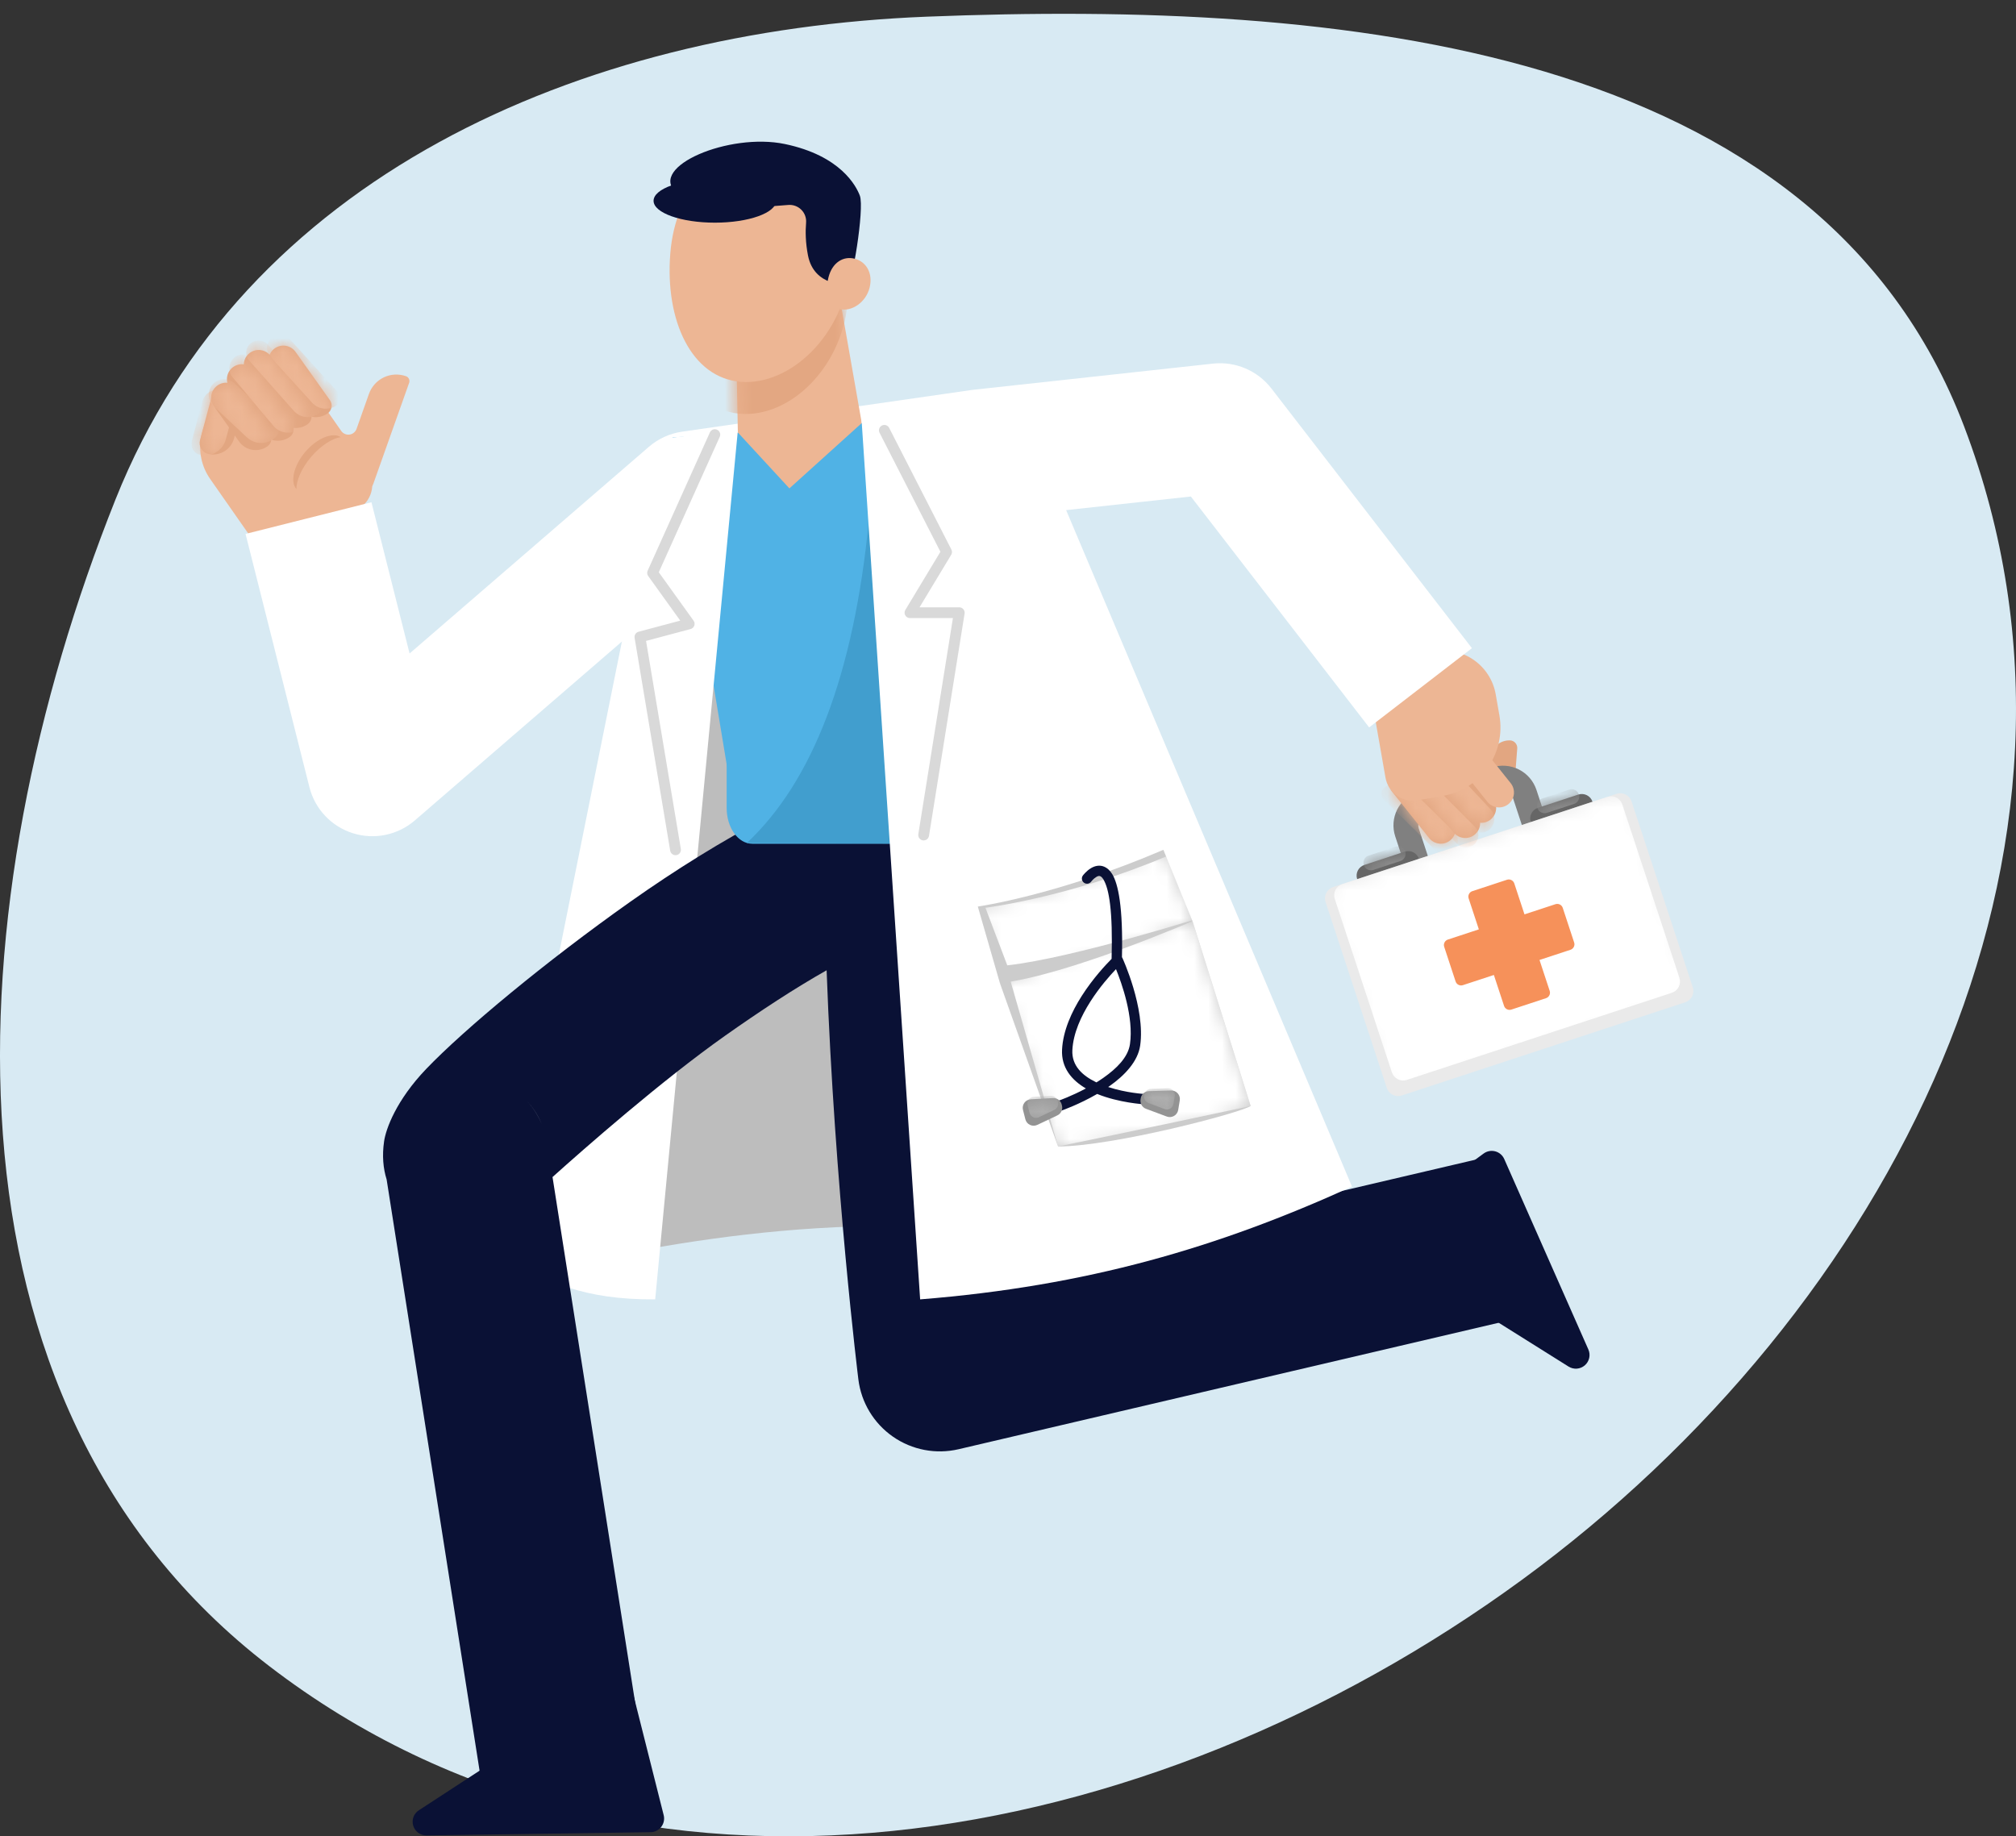 <svg xmlns="http://www.w3.org/2000/svg" width="146" height="133" viewBox="0 0 146 133" fill="none"><rect x="0" y="0" width="146" height="133" fill="#333333" stroke="none"/><path fill-rule="evenodd" clip-rule="evenodd" d="M67.128 1.207C96.875 0.029 131.668 3.107 142.24 30.878C153.969 61.691 136.865 94.932 110.224 114.419C83.19 134.192 46.047 141.064 19.486 120.662C-5.451 101.507 -3.274 65.354 8.363 36.177C17.686 12.8 41.933 2.204 67.128 1.207Z" fill="#D8EAF3"></path><g clip-path="url(#clip0_307_16072)"><path fill-rule="evenodd" clip-rule="evenodd" d="M109.879 54.209C109.891 54.06 109.841 53.914 109.741 53.803C109.641 53.692 109.5 53.628 109.351 53.624C108.606 53.603 107.976 54.171 107.919 54.913C107.867 55.6 107.803 56.429 107.753 57.085C107.73 57.38 107.829 57.67 108.027 57.89C108.225 58.109 108.504 58.237 108.8 58.246C109.23 58.258 109.594 57.93 109.626 57.501C109.697 56.575 109.816 55.037 109.879 54.209H109.879Z" fill="#E2A681"></path><path fill-rule="evenodd" clip-rule="evenodd" d="M111.271 57.211C111.059 56.568 110.601 56.036 109.996 55.731C109.391 55.426 108.69 55.373 108.047 55.585C106.516 56.088 104.201 56.849 102.67 57.353C102.027 57.564 101.494 58.023 101.189 58.627C100.884 59.231 100.831 59.931 101.043 60.574C102.28 64.33 105.309 73.525 105.309 73.525C105.464 73.996 105.973 74.253 106.445 74.098L114.964 71.296C115.436 71.141 115.693 70.633 115.537 70.161L111.271 57.211ZM113.547 69.869L109.562 57.773C109.499 57.583 109.364 57.426 109.185 57.336C109.006 57.246 108.799 57.23 108.609 57.293C107.078 57.797 104.764 58.558 103.233 59.061C103.043 59.123 102.886 59.259 102.795 59.437C102.705 59.616 102.689 59.822 102.752 60.012L106.737 72.109L113.547 69.869Z" fill="#808080"></path><path fill-rule="evenodd" clip-rule="evenodd" d="M102.76 62.203C102.619 61.776 102.157 61.543 101.729 61.684C100.91 61.953 99.626 62.375 98.807 62.645C98.379 62.786 98.146 63.246 98.287 63.675C98.427 64.102 98.889 64.335 99.317 64.194C100.137 63.925 101.421 63.503 102.24 63.233C102.668 63.092 102.901 62.631 102.76 62.203Z" fill="#666666"></path><mask id="mask0_307_16072" style="mask-type:luminance" maskUnits="userSpaceOnUse" x="98" y="61" width="5" height="4"><path d="M102.76 62.203C102.619 61.776 102.157 61.543 101.729 61.684C100.91 61.953 99.626 62.375 98.807 62.645C98.379 62.786 98.146 63.246 98.287 63.675C98.427 64.102 98.889 64.335 99.317 64.194C100.137 63.925 101.421 63.503 102.24 63.233C102.668 63.092 102.901 62.631 102.76 62.203Z" fill="white"></path></mask><g mask="url(#mask0_307_16072)"><path fill-rule="evenodd" clip-rule="evenodd" d="M101.769 61.671C101.674 61.384 101.364 61.228 101.077 61.322C100.527 61.503 99.666 61.787 99.116 61.967C98.829 62.062 98.672 62.371 98.767 62.658C98.861 62.946 99.171 63.102 99.459 63.007C100.008 62.826 100.87 62.543 101.419 62.362C101.707 62.268 101.863 61.959 101.769 61.671Z" fill="#8C8C8C"></path></g><path fill-rule="evenodd" clip-rule="evenodd" d="M115.331 58.069C115.19 57.641 114.729 57.408 114.3 57.549C113.481 57.818 112.197 58.241 111.378 58.51C110.95 58.651 110.717 59.112 110.858 59.54C110.999 59.968 111.46 60.2 111.889 60.059C112.708 59.79 113.992 59.368 114.811 59.099C115.239 58.958 115.472 58.497 115.331 58.069Z" fill="#666666"></path><mask id="mask1_307_16072" style="mask-type:luminance" maskUnits="userSpaceOnUse" x="110" y="57" width="6" height="4"><path d="M115.331 58.069C115.19 57.641 114.729 57.408 114.3 57.549C113.481 57.818 112.197 58.241 111.378 58.51C110.95 58.651 110.717 59.112 110.858 59.54C110.999 59.968 111.46 60.2 111.889 60.059C112.708 59.79 113.992 59.368 114.811 59.099C115.239 58.958 115.472 58.497 115.331 58.069Z" fill="white"></path></mask><g mask="url(#mask1_307_16072)"><path fill-rule="evenodd" clip-rule="evenodd" d="M114.34 57.536C114.246 57.249 113.936 57.093 113.648 57.188C113.099 57.368 112.237 57.652 111.688 57.833C111.4 57.927 111.244 58.236 111.338 58.524C111.433 58.811 111.743 58.967 112.03 58.872C112.58 58.692 113.441 58.408 113.991 58.227C114.279 58.133 114.435 57.824 114.34 57.536Z" fill="#8C8C8C"></path></g><path fill-rule="evenodd" clip-rule="evenodd" d="M118.157 58.043C118.008 57.593 117.523 57.348 117.072 57.496C113.593 58.64 100.024 63.103 96.546 64.246C96.095 64.395 95.85 64.88 95.998 65.33C96.863 67.956 99.569 76.171 100.434 78.796C100.583 79.247 101.068 79.492 101.519 79.343C104.997 78.199 118.567 73.737 122.045 72.593C122.496 72.445 122.741 71.96 122.593 71.51C121.728 68.884 119.021 60.668 118.157 58.043V58.043Z" fill="#EAEAEA"></path><mask id="mask2_307_16072" style="mask-type:luminance" maskUnits="userSpaceOnUse" x="95" y="57" width="28" height="23"><path d="M118.157 58.043C118.008 57.593 117.523 57.348 117.072 57.496C113.593 58.64 100.024 63.103 96.546 64.246C96.095 64.395 95.85 64.88 95.998 65.33C96.863 67.956 99.569 76.171 100.434 78.796C100.583 79.247 101.068 79.492 101.519 79.343C104.997 78.199 118.567 73.737 122.045 72.593C122.496 72.445 122.741 71.96 122.593 71.51C121.728 68.884 119.021 60.668 118.157 58.043V58.043Z" fill="white"></path></mask><g mask="url(#mask2_307_16072)"><path fill-rule="evenodd" clip-rule="evenodd" d="M117.489 58.264C117.417 58.048 117.263 57.869 117.06 57.766C116.856 57.663 116.621 57.646 116.404 57.717C113.075 58.812 100.542 62.933 97.213 64.028C96.997 64.099 96.818 64.253 96.715 64.456C96.612 64.659 96.595 64.895 96.666 65.111C97.49 67.614 99.978 75.165 100.802 77.668C100.873 77.884 101.028 78.063 101.231 78.166C101.435 78.268 101.67 78.286 101.887 78.215C105.216 77.12 117.749 72.999 121.077 71.904C121.294 71.833 121.473 71.679 121.576 71.476C121.679 71.272 121.696 71.037 121.625 70.821C120.801 68.318 118.313 60.766 117.489 58.264V58.264Z" fill="white"></path></g><path fill-rule="evenodd" clip-rule="evenodd" d="M110.404 66.225C110.404 66.225 111.909 65.73 112.647 65.488C112.866 65.416 113.103 65.535 113.175 65.754C113.384 66.389 113.792 67.627 114.001 68.262C114.074 68.481 113.954 68.718 113.735 68.79C112.997 69.033 111.492 69.528 111.492 69.528C111.492 69.528 111.988 71.032 112.23 71.768C112.303 71.987 112.183 72.224 111.964 72.296C111.328 72.505 110.089 72.912 109.454 73.122C109.234 73.194 108.998 73.075 108.925 72.855C108.682 72.119 108.187 70.615 108.187 70.615C108.187 70.615 106.682 71.11 105.944 71.352C105.725 71.424 105.488 71.305 105.416 71.086C105.207 70.451 104.799 69.213 104.59 68.578C104.517 68.359 104.637 68.122 104.856 68.05C105.593 67.807 107.099 67.312 107.099 67.312C107.099 67.312 106.603 65.808 106.361 65.072C106.288 64.853 106.408 64.616 106.627 64.544C107.263 64.335 108.501 63.928 109.137 63.718C109.357 63.646 109.593 63.765 109.666 63.985C109.909 64.721 110.404 66.225 110.404 66.225Z" fill="#F6915A"></path><path fill-rule="evenodd" clip-rule="evenodd" d="M100.802 57.323C100.576 57.039 100.622 56.627 100.906 56.401C101.556 55.883 102.503 55.989 103.022 56.638C103.695 57.481 104.585 58.596 105.189 59.352C105.561 59.818 105.485 60.498 105.018 60.87C104.551 61.242 103.871 61.166 103.499 60.7C102.716 59.719 101.449 58.133 100.802 57.323L100.802 57.323Z" fill="#E2A681"></path><mask id="mask3_307_16072" style="mask-type:luminance" maskUnits="userSpaceOnUse" x="100" y="56" width="6" height="6"><path d="M100.802 57.323C100.576 57.039 100.622 56.627 100.906 56.401C101.556 55.883 102.503 55.989 103.022 56.638C103.695 57.481 104.585 58.596 105.189 59.352C105.561 59.818 105.485 60.498 105.018 60.87C104.551 61.242 103.871 61.166 103.499 60.7C102.716 59.719 101.449 58.133 100.802 57.323L100.802 57.323Z" fill="white"></path></mask><g mask="url(#mask3_307_16072)"><path fill-rule="evenodd" clip-rule="evenodd" d="M100.193 57.875C100.09 57.774 100.032 57.635 100.032 57.491C100.032 57.347 100.089 57.208 100.191 57.106C100.722 56.578 101.579 56.576 102.111 57.102C103.051 58.031 104.459 59.422 105.292 60.245C105.474 60.425 105.577 60.669 105.577 60.925C105.578 61.181 105.476 61.427 105.295 61.607C104.93 61.971 104.34 61.972 103.973 61.61C102.95 60.599 101.017 58.69 100.193 57.875Z" fill="#EDB694"></path></g><path fill-rule="evenodd" clip-rule="evenodd" d="M102.21 56.459C102.101 56.323 102.051 56.15 102.071 55.977C102.09 55.804 102.178 55.646 102.313 55.538C102.964 55.019 103.911 55.126 104.43 55.775C105.2 56.739 106.271 58.08 106.958 58.94C107.33 59.407 107.254 60.086 106.787 60.459C106.32 60.831 105.64 60.754 105.268 60.288C104.401 59.203 102.924 57.353 102.21 56.46L102.21 56.459Z" fill="#E2A681"></path><mask id="mask4_307_16072" style="mask-type:luminance" maskUnits="userSpaceOnUse" x="102" y="55" width="6" height="6"><path d="M102.21 56.459C102.101 56.323 102.051 56.15 102.071 55.977C102.09 55.804 102.178 55.646 102.313 55.538C102.964 55.019 103.911 55.126 104.43 55.775C105.2 56.739 106.271 58.08 106.958 58.94C107.33 59.407 107.254 60.086 106.787 60.459C106.32 60.831 105.64 60.754 105.268 60.288C104.401 59.203 102.924 57.353 102.21 56.46L102.21 56.459Z" fill="white"></path></mask><g mask="url(#mask4_307_16072)"><path fill-rule="evenodd" clip-rule="evenodd" d="M101.48 57.047C101.311 56.877 101.31 56.603 101.479 56.432C101.73 56.176 102.073 56.032 102.432 56.031C102.791 56.03 103.135 56.173 103.387 56.428C104.4 57.449 105.966 59.028 106.818 59.886C107.151 60.222 107.152 60.763 106.82 61.1C106.647 61.277 106.41 61.377 106.162 61.377C105.915 61.377 105.677 61.279 105.503 61.103C104.411 60.003 102.272 57.846 101.48 57.047L101.48 57.047Z" fill="#EDB694"></path></g><path fill-rule="evenodd" clip-rule="evenodd" d="M103.455 55.467C103.228 55.184 103.275 54.772 103.558 54.545C104.208 54.027 105.156 54.133 105.675 54.783C106.422 55.719 107.45 57.006 108.118 57.842C108.296 58.066 108.379 58.352 108.347 58.636C108.315 58.921 108.171 59.181 107.947 59.36C107.723 59.539 107.437 59.621 107.152 59.589C106.867 59.557 106.606 59.413 106.427 59.189C105.58 58.129 104.153 56.341 103.454 55.467H103.455Z" fill="#E2A681"></path><mask id="mask5_307_16072" style="mask-type:luminance" maskUnits="userSpaceOnUse" x="103" y="54" width="6" height="6"><path d="M103.455 55.467C103.228 55.184 103.275 54.772 103.558 54.545C104.208 54.027 105.156 54.133 105.675 54.783C106.422 55.719 107.45 57.006 108.118 57.842C108.296 58.066 108.379 58.352 108.347 58.636C108.315 58.921 108.171 59.181 107.947 59.36C107.723 59.539 107.437 59.621 107.152 59.589C106.867 59.557 106.606 59.413 106.427 59.189C105.58 58.129 104.153 56.341 103.454 55.467H103.455Z" fill="white"></path></mask><g mask="url(#mask5_307_16072)"><path fill-rule="evenodd" clip-rule="evenodd" d="M102.849 56.028C102.738 55.909 102.679 55.751 102.688 55.588C102.696 55.425 102.77 55.273 102.893 55.166C103.453 54.68 104.297 54.723 104.805 55.264C105.716 56.236 107.102 57.713 107.943 58.61C108.133 58.812 108.232 59.084 108.218 59.361C108.204 59.639 108.077 59.898 107.867 60.081C107.493 60.406 106.928 60.377 106.589 60.015C105.607 58.969 103.698 56.934 102.849 56.028H102.849Z" fill="#EDB694"></path></g><path fill-rule="evenodd" clip-rule="evenodd" d="M105.025 54.702C104.799 54.418 104.845 54.006 105.129 53.78C105.441 53.531 105.839 53.416 106.236 53.461C106.633 53.505 106.996 53.706 107.245 54.017C107.916 54.858 108.805 55.97 109.407 56.724C109.78 57.191 109.703 57.871 109.237 58.243C108.77 58.615 108.09 58.538 107.717 58.072C106.936 57.093 105.672 55.511 105.025 54.702L105.025 54.702Z" fill="#EDB694"></path><path fill-rule="evenodd" clip-rule="evenodd" d="M108.321 50.291C107.955 48.197 105.958 46.797 103.863 47.164C101.492 47.578 98.885 48.034 98.885 48.034C98.885 48.034 99.814 53.336 100.338 56.323C100.53 57.42 101.576 58.155 102.675 57.962C103.229 57.866 103.856 57.756 104.501 57.643C105.815 57.413 106.985 56.671 107.752 55.58C108.519 54.489 108.82 53.137 108.59 51.824C108.5 51.309 108.409 50.791 108.321 50.291V50.291Z" fill="#EDB694"></path><path fill-rule="evenodd" clip-rule="evenodd" d="M24.712 31.212C24.847 31.405 25.079 31.507 25.312 31.475C25.546 31.444 25.742 31.284 25.822 31.062C26.206 29.98 26.721 28.525 26.721 28.525C26.908 28 27.295 27.571 27.798 27.331C28.301 27.092 28.878 27.062 29.404 27.248C29.598 27.317 29.7 27.53 29.631 27.725C29.21 28.911 27.826 32.813 27.039 35.032C27.016 35.097 26.989 35.16 26.959 35.221C26.953 35.297 26.944 35.373 26.931 35.449C26.834 35.99 26.527 36.471 26.076 36.786C23.722 38.427 19.761 41.19 19.761 41.19C19.761 41.19 17.211 37.539 15.223 34.694C13.947 32.868 14.394 30.354 16.222 29.08C16.967 28.56 17.745 28.018 18.449 27.526C19.107 27.068 19.92 26.889 20.709 27.029C21.499 27.169 22.2 27.617 22.66 28.274C22.66 28.274 23.896 30.044 24.712 31.212V31.212Z" fill="#EDB694"></path><path fill-rule="evenodd" clip-rule="evenodd" d="M14.484 31.877C14.426 32.092 14.459 32.321 14.575 32.511C14.691 32.701 14.881 32.836 15.099 32.883C15.919 33.059 16.733 32.562 16.95 31.753C17.157 30.983 17.408 30.046 17.605 29.312C17.69 28.994 17.641 28.654 17.469 28.372C17.297 28.091 17.016 27.892 16.693 27.823C16.099 27.695 15.508 28.055 15.351 28.642C15.094 29.6 14.72 30.996 14.483 31.877L14.484 31.877Z" fill="#E2A681"></path><mask id="mask6_307_16072" style="mask-type:luminance" maskUnits="userSpaceOnUse" x="14" y="27" width="4" height="6"><path d="M14.484 31.877C14.426 32.092 14.459 32.321 14.575 32.511C14.691 32.701 14.881 32.836 15.099 32.883C15.919 33.059 16.733 32.562 16.95 31.753C17.157 30.983 17.408 30.046 17.605 29.312C17.69 28.994 17.641 28.654 17.469 28.372C17.297 28.091 17.016 27.892 16.693 27.823C16.099 27.695 15.508 28.055 15.351 28.642C15.094 29.6 14.72 30.996 14.483 31.877L14.484 31.877Z" fill="white"></path></mask><g mask="url(#mask6_307_16072)"><path fill-rule="evenodd" clip-rule="evenodd" d="M13.887 31.945C13.829 32.16 13.863 32.39 13.979 32.58C14.095 32.77 14.284 32.904 14.502 32.951C15.322 33.128 16.137 32.631 16.354 31.821C16.532 31.156 16.741 30.375 16.912 29.74C16.997 29.421 16.948 29.081 16.776 28.8C16.604 28.518 16.323 28.32 16.001 28.25C15.406 28.122 14.815 28.483 14.658 29.07C14.425 29.936 14.101 31.147 13.887 31.945H13.887Z" fill="#EDB694"></path></g><path fill-rule="evenodd" clip-rule="evenodd" d="M23.891 28.979C24.112 29.29 24.04 29.72 23.729 29.941C23.411 30.167 23.016 30.258 22.631 30.193C22.246 30.128 21.903 29.913 21.676 29.595C21.048 28.714 20.209 27.535 19.642 26.74C19.296 26.254 19.41 25.579 19.896 25.233C20.383 24.887 21.058 25.001 21.404 25.487C22.124 26.498 23.284 28.126 23.891 28.979Z" fill="#E2A681"></path><mask id="mask7_307_16072" style="mask-type:luminance" maskUnits="userSpaceOnUse" x="19" y="25" width="6" height="6"><path d="M23.891 28.979C24.112 29.29 24.04 29.72 23.729 29.941C23.411 30.167 23.016 30.258 22.631 30.193C22.246 30.128 21.903 29.913 21.676 29.595C21.048 28.714 20.209 27.535 19.642 26.74C19.296 26.254 19.41 25.579 19.896 25.233C20.383 24.887 21.058 25.001 21.404 25.487C22.124 26.498 23.284 28.126 23.891 28.979Z" fill="white"></path></mask><g mask="url(#mask7_307_16072)"><path fill-rule="evenodd" clip-rule="evenodd" d="M24.549 28.49C24.646 28.597 24.697 28.739 24.689 28.883C24.681 29.027 24.616 29.162 24.509 29.258C23.95 29.756 23.094 29.711 22.592 29.157C21.704 28.178 20.375 26.712 19.588 25.844C19.417 25.655 19.327 25.404 19.341 25.149C19.355 24.894 19.47 24.654 19.661 24.484C20.045 24.141 20.634 24.172 20.981 24.554C21.946 25.62 23.771 27.632 24.549 28.491V28.49Z" fill="#EDB694"></path></g><path fill-rule="evenodd" clip-rule="evenodd" d="M22.438 29.765C22.544 29.914 22.587 30.099 22.556 30.279C22.526 30.459 22.424 30.62 22.276 30.727C21.957 30.953 21.562 31.043 21.177 30.978C20.792 30.914 20.449 30.699 20.223 30.381C19.506 29.374 18.498 27.959 17.853 27.054C17.687 26.821 17.62 26.531 17.668 26.248C17.716 25.966 17.873 25.714 18.107 25.548C18.341 25.382 18.631 25.315 18.914 25.363C19.196 25.41 19.448 25.568 19.615 25.802C20.412 26.921 21.767 28.823 22.438 29.765H22.438Z" fill="#E2A681"></path><mask id="mask8_307_16072" style="mask-type:luminance" maskUnits="userSpaceOnUse" x="17" y="25" width="6" height="6"><path d="M22.438 29.765C22.544 29.914 22.587 30.099 22.556 30.279C22.526 30.459 22.424 30.62 22.276 30.727C21.957 30.953 21.562 31.043 21.177 30.978C20.792 30.914 20.449 30.699 20.223 30.381C19.506 29.374 18.498 27.959 17.853 27.054C17.687 26.821 17.62 26.531 17.668 26.248C17.716 25.966 17.873 25.714 18.107 25.548C18.341 25.382 18.631 25.315 18.914 25.363C19.196 25.41 19.448 25.568 19.615 25.802C20.412 26.921 21.767 28.823 22.438 29.765H22.438Z" fill="white"></path></mask><g mask="url(#mask8_307_16072)"><path fill-rule="evenodd" clip-rule="evenodd" d="M23.219 29.246C23.378 29.425 23.364 29.699 23.186 29.86C22.921 30.101 22.57 30.227 22.212 30.207C21.854 30.189 21.518 30.027 21.28 29.759C20.325 28.684 18.848 27.021 18.046 26.117C17.732 25.764 17.76 25.224 18.11 24.905C18.293 24.739 18.535 24.652 18.782 24.665C19.029 24.678 19.261 24.79 19.425 24.975C20.454 26.134 22.472 28.405 23.219 29.246H23.219Z" fill="#EDB694"></path></g><path fill-rule="evenodd" clip-rule="evenodd" d="M21.141 30.687C21.247 30.836 21.29 31.021 21.259 31.201C21.229 31.382 21.128 31.543 20.979 31.649C20.316 32.12 19.397 31.965 18.926 31.303C18.23 30.326 17.262 28.967 16.635 28.087C16.289 27.601 16.403 26.927 16.889 26.581C17.375 26.235 18.05 26.349 18.397 26.835C19.176 27.93 20.485 29.766 21.14 30.687L21.141 30.687Z" fill="#E2A681"></path><mask id="mask9_307_16072" style="mask-type:luminance" maskUnits="userSpaceOnUse" x="16" y="26" width="6" height="6"><path d="M21.141 30.687C21.247 30.836 21.29 31.021 21.259 31.201C21.229 31.382 21.128 31.543 20.979 31.649C20.316 32.12 19.397 31.965 18.926 31.303C18.23 30.326 17.262 28.967 16.635 28.087C16.289 27.601 16.403 26.927 16.889 26.581C17.375 26.235 18.05 26.349 18.397 26.835C19.176 27.93 20.485 29.766 21.14 30.687L21.141 30.687Z" fill="white"></path></mask><g mask="url(#mask9_307_16072)"><path fill-rule="evenodd" clip-rule="evenodd" d="M21.796 30.188C21.9 30.313 21.95 30.475 21.932 30.637C21.915 30.799 21.833 30.946 21.704 31.046C21.118 31.501 20.277 31.411 19.8 30.843C18.944 29.823 17.642 28.272 16.851 27.331C16.672 27.118 16.588 26.841 16.618 26.565C16.647 26.289 16.788 26.037 17.007 25.866C17.399 25.562 17.962 25.622 18.281 26.001C19.203 27.1 20.997 29.237 21.795 30.188H21.796Z" fill="#EDB694"></path></g><path fill-rule="evenodd" clip-rule="evenodd" d="M19.53 31.366C19.636 31.515 19.679 31.7 19.649 31.88C19.619 32.06 19.517 32.221 19.368 32.327C19.05 32.554 18.655 32.644 18.27 32.579C17.885 32.514 17.542 32.3 17.316 31.982C16.746 31.183 16.01 30.149 15.495 29.425C15.148 28.939 15.262 28.265 15.748 27.919C16.235 27.573 16.91 27.687 17.256 28.173C17.925 29.112 18.965 30.571 19.53 31.366V31.366Z" fill="#E2A681"></path><mask id="mask10_307_16072" style="mask-type:luminance" maskUnits="userSpaceOnUse" x="15" y="27" width="5" height="6"><path d="M19.53 31.366C19.636 31.515 19.679 31.7 19.649 31.88C19.619 32.06 19.517 32.221 19.368 32.327C19.05 32.554 18.655 32.644 18.27 32.579C17.885 32.514 17.542 32.3 17.316 31.982C16.746 31.183 16.01 30.149 15.495 29.425C15.148 28.939 15.262 28.265 15.748 27.919C16.235 27.573 16.91 27.687 17.256 28.173C17.925 29.112 18.965 30.571 19.53 31.366V31.366Z" fill="white"></path></mask><g mask="url(#mask10_307_16072)"><path fill-rule="evenodd" clip-rule="evenodd" d="M19.972 30.547C20.123 30.688 20.211 30.885 20.213 31.092C20.216 31.299 20.135 31.498 19.988 31.644C19.407 32.218 18.477 32.231 17.88 31.675C17.143 30.988 16.177 30.087 15.485 29.442C15.255 29.228 15.122 28.929 15.117 28.615C15.113 28.3 15.237 27.998 15.46 27.777C15.878 27.364 16.547 27.355 16.976 27.755C17.833 28.554 19.2 29.828 19.972 30.547V30.547Z" fill="#EDB694"></path></g><path fill-rule="evenodd" clip-rule="evenodd" d="M24.681 31.663C24.091 31.279 22.959 31.732 22.112 32.726C21.265 33.72 20.998 34.908 21.472 35.429C21.44 34.861 21.825 33.919 22.535 33.086C23.245 32.252 24.115 31.723 24.681 31.663H24.681Z" fill="#E2A681"></path><path fill-rule="evenodd" clip-rule="evenodd" d="M29.662 47.331L46.994 32.36C47.673 31.773 48.508 31.393 49.398 31.265L70.337 28.25C70.391 28.242 70.444 28.236 70.497 28.23L87.843 26.336C89.472 26.159 91.075 26.841 92.076 28.137L106.598 46.946L99.154 52.684L86.242 35.961L71.599 37.559L52.101 40.366L30.042 59.421C28.808 60.487 27.109 60.837 25.553 60.347C23.997 59.857 22.807 58.596 22.409 57.015L17.783 38.671L26.9 36.376L29.662 47.33V47.331Z" fill="white"></path><path fill-rule="evenodd" clip-rule="evenodd" d="M84.576 90.928C84.576 80.961 75.598 72.869 64.54 72.869C53.481 72.869 44.504 80.961 44.504 90.928C50.391 89.747 57.342 88.788 64.54 88.788C71.738 88.788 78.689 89.747 84.576 90.928Z" fill="#BDBDBD"></path><path fill-rule="evenodd" clip-rule="evenodd" d="M77.839 43.082H47.417V86.798H77.839V43.082Z" fill="#BDBDBD"></path><path fill-rule="evenodd" clip-rule="evenodd" d="M71.008 29.986L48.698 31.687C48.698 31.687 52.065 51.981 53.207 58.862C53.416 60.121 54.578 60.995 55.847 60.848C58.746 60.51 63.769 59.925 66.943 59.555C68.612 59.36 69.891 57.981 69.958 56.303C70.253 48.906 71.008 29.986 71.008 29.986Z" fill="#50B2E5"></path><path fill-rule="evenodd" clip-rule="evenodd" d="M62.41 30.641L57.169 35.373L53.436 31.325L53.258 22.147L60.76 21.258L62.41 30.641Z" fill="#EDB694"></path><mask id="mask11_307_16072" style="mask-type:luminance" maskUnits="userSpaceOnUse" x="53" y="21" width="10" height="15"><path d="M62.41 30.641L57.169 35.373L53.436 31.325L53.258 22.147L60.76 21.258L62.41 30.641Z" fill="white"></path></mask><g mask="url(#mask11_307_16072)"><path fill-rule="evenodd" clip-rule="evenodd" d="M54.141 13.056C57.914 12.914 61.231 15.761 61.417 20.695C61.604 25.629 57.978 29.838 54.205 29.98C50.431 30.123 47.93 26.144 47.744 21.21C47.558 16.276 50.368 13.198 54.141 13.056Z" fill="#E3A782"></path></g><path fill-rule="evenodd" clip-rule="evenodd" d="M55.529 11.126C59.115 11.415 61.926 14.57 61.536 19.408C61.146 24.245 57.233 27.943 53.648 27.655C50.062 27.366 48.153 23.199 48.543 18.362C48.933 13.524 51.944 10.838 55.53 11.127L55.529 11.126Z" fill="#EDB694"></path><path fill-rule="evenodd" clip-rule="evenodd" d="M61.364 20.605C61.364 20.605 58.958 20.788 58.514 18.497C58.334 17.568 58.324 16.763 58.377 16.134C58.407 15.782 58.279 15.435 58.028 15.187C57.777 14.938 57.429 14.813 57.077 14.845C54.704 15.059 50.361 15.245 48.946 13.924C46.962 12.072 52.793 9.586 56.843 10.432C60.892 11.279 62.01 13.483 62.27 14.169C62.624 15.101 61.667 20.878 61.364 20.604V20.605Z" fill="#0A1135"></path><path fill-rule="evenodd" clip-rule="evenodd" d="M61.888 18.736C62.71 18.942 63.245 19.763 62.976 20.838C62.706 21.913 61.66 22.592 60.838 22.386C60.016 22.18 59.727 21.166 59.998 20.091C60.268 19.017 61.066 18.53 61.888 18.736Z" fill="#EDB694"></path><path fill-rule="evenodd" clip-rule="evenodd" d="M51.771 12.961C54.221 12.961 56.209 13.67 56.209 14.544C56.209 15.417 54.221 16.127 51.771 16.127C49.321 16.127 47.332 15.417 47.332 14.544C47.332 13.67 49.321 12.961 51.771 12.961Z" fill="#0A1135"></path><path fill-rule="evenodd" clip-rule="evenodd" d="M47.45 94.111C42.199 94.143 39.698 92.829 36.064 91.012L47.999 31.764L53.437 31.168L47.45 94.111V94.111Z" fill="white"></path><path fill-rule="evenodd" clip-rule="evenodd" d="M45.486 121.23C45.486 121.23 47.322 128.523 48.065 131.469C48.139 131.763 48.074 132.074 47.89 132.314C47.705 132.554 47.421 132.697 47.118 132.701C43.968 132.746 35.628 132.865 30.888 132.933C30.447 132.94 30.055 132.654 29.926 132.233C29.797 131.811 29.962 131.355 30.332 131.115C35.415 127.799 45.486 121.23 45.486 121.23Z" fill="#0A1135"></path><path fill-rule="evenodd" clip-rule="evenodd" d="M98.943 89.784C98.943 89.784 105.009 85.334 107.445 83.548C107.687 83.37 107.997 83.312 108.287 83.389C108.577 83.466 108.817 83.671 108.938 83.946L115.031 97.74C115.207 98.138 115.102 98.604 114.772 98.889C114.443 99.173 113.966 99.21 113.597 98.978C108.698 95.904 98.943 89.784 98.943 89.784V89.784Z" fill="#0A1135"></path><path fill-rule="evenodd" clip-rule="evenodd" d="M28 85.425C27.749 84.623 27.665 83.708 27.816 82.665C27.946 81.761 28.694 79.69 30.867 77.42C33.606 74.559 39.548 69.622 45.621 65.329C52.342 60.577 59.365 56.848 62.889 56.436C65.997 56.072 68.181 57.156 69.582 58.621C70.703 59.794 71.561 61.411 71.593 63.713C71.743 74.557 72.615 85.261 73.259 91.858L108.463 83.616L111.177 95.186L69.423 104.963C67.78 105.348 66.05 105.017 64.666 104.053C63.281 103.088 62.371 101.582 62.164 99.909C62.164 99.909 60.442 86.041 59.864 70.275C57.582 71.561 55.028 73.237 52.49 75.03C47.903 78.273 42.328 83.173 40.014 85.251L46.582 127.037L34.831 128.881L28 85.425H28ZM39.221 81.394C38.939 80.704 38.526 80.104 38.015 79.58C38.53 80.108 38.938 80.723 39.221 81.394Z" fill="#0A1135"></path><path fill-rule="evenodd" clip-rule="evenodd" d="M69.999 53.149H52.626V58.524C52.626 59.953 53.458 61.112 54.484 61.112H66.549C68.454 61.112 69.999 58.96 69.999 56.305V53.148V53.149Z" fill="#50B2E5"></path><path fill-rule="evenodd" clip-rule="evenodd" d="M54.087 61.054C58.818 56.623 61.83 48.935 62.931 37.629L66.987 30.361L71.008 61.113L54.087 61.054Z" fill="#419ECE"></path><path fill-rule="evenodd" clip-rule="evenodd" d="M97.912 85.939C88.227 90.349 78.744 93.146 66.637 94.11L62.36 29.89L73.847 28.988L97.912 85.939Z" fill="white"></path><path fill-rule="evenodd" clip-rule="evenodd" d="M72.414 71.206C72.414 71.206 78.258 68.403 86.364 66.715L90.575 80.104C89.789 80.622 80.614 83.022 76.624 83.038L72.414 71.206Z" fill="#CCCCCC"></path><mask id="mask12_307_16072" style="mask-type:luminance" maskUnits="userSpaceOnUse" x="72" y="66" width="19" height="18"><path d="M72.414 71.206C72.414 71.206 78.258 68.403 86.364 66.715L90.575 80.104C89.789 80.622 80.614 83.022 76.624 83.038L72.414 71.206Z" fill="white"></path></mask><g mask="url(#mask12_307_16072)"><path fill-rule="evenodd" clip-rule="evenodd" d="M73.133 70.88C73.133 70.88 77.462 70.091 86.364 66.715L90.575 80.104C90.131 80.21 81.175 82.106 76.624 83.038L73.133 70.88H73.133Z" fill="white"></path></g><path fill-rule="evenodd" clip-rule="evenodd" d="M70.814 65.659C70.814 65.659 76.586 64.844 84.253 61.549L86.364 66.714C86.364 66.714 77.257 70.663 72.414 71.205L70.814 65.659Z" fill="#CCCCCC"></path><mask id="mask13_307_16072" style="mask-type:luminance" maskUnits="userSpaceOnUse" x="70" y="61" width="17" height="11"><path d="M70.814 65.659C70.814 65.659 76.586 64.844 84.253 61.549L86.364 66.714C86.364 66.714 77.257 70.663 72.414 71.205L70.814 65.659Z" fill="white"></path></mask><g mask="url(#mask13_307_16072)"><path fill-rule="evenodd" clip-rule="evenodd" d="M71.366 65.744C71.366 65.744 77.369 65.016 84.45 62.031L87.213 66.378C87.213 66.378 77.792 69.376 72.948 69.918L71.366 65.744Z" fill="white"></path></g><path fill-rule="evenodd" clip-rule="evenodd" d="M68.106 39.965L63.698 31.345C63.6 31.154 63.676 30.918 63.868 30.82C64.06 30.722 64.296 30.798 64.394 30.99L68.9 39.803C68.962 39.923 68.957 40.066 68.887 40.182L66.592 43.986H69.469C69.584 43.986 69.693 44.036 69.767 44.123C69.841 44.21 69.874 44.325 69.856 44.438L67.278 60.541C67.243 60.754 67.043 60.899 66.83 60.865C66.617 60.831 66.472 60.63 66.505 60.418L69.011 44.767H65.9C65.76 44.767 65.629 44.691 65.56 44.568C65.491 44.445 65.493 44.295 65.566 44.175L68.105 39.964L68.106 39.965Z" fill="#D9D9D9"></path><path fill-rule="evenodd" clip-rule="evenodd" d="M49.265 44.951L46.944 41.721C46.862 41.608 46.848 41.46 46.905 41.333L51.411 31.318C51.5 31.122 51.731 31.034 51.928 31.122C52.125 31.21 52.212 31.442 52.124 31.639L47.71 41.448L50.23 44.954C50.305 45.058 50.324 45.193 50.281 45.313C50.237 45.434 50.138 45.526 50.014 45.559L46.788 46.42L49.307 61.485C49.343 61.697 49.199 61.899 48.986 61.934C48.773 61.97 48.572 61.826 48.536 61.614L45.958 46.198C45.925 46 46.048 45.809 46.243 45.757L49.265 44.95L49.265 44.951Z" fill="#D9D9D9"></path><path fill-rule="evenodd" clip-rule="evenodd" d="M80.503 69.45C80.597 65.969 80.319 64.365 79.911 63.699C79.836 63.576 79.763 63.496 79.681 63.461C79.579 63.417 79.479 63.467 79.392 63.519C79.177 63.646 79.023 63.854 79.023 63.854C78.901 64.02 78.667 64.055 78.501 63.932C78.336 63.809 78.301 63.575 78.424 63.41C78.424 63.41 78.67 63.08 79.012 62.877C79.296 62.708 79.638 62.631 79.974 62.775C80.167 62.857 80.368 63.017 80.548 63.31C80.979 64.014 81.34 65.692 81.252 69.325C81.265 69.343 81.275 69.361 81.285 69.381C81.285 69.381 82.963 73.011 82.572 75.729C82.408 76.871 81.46 77.883 80.353 78.662C80.32 78.685 80.288 78.708 80.255 78.73C81.575 79.163 82.877 79.234 82.877 79.234C83.082 79.246 83.24 79.422 83.229 79.627C83.217 79.833 83.041 79.99 82.835 79.979C82.835 79.979 81.047 79.878 79.458 79.232C78.154 79.988 76.925 80.42 76.925 80.42C76.731 80.488 76.518 80.386 76.45 80.192C76.381 79.998 76.483 79.784 76.678 79.716C76.678 79.716 77.582 79.399 78.641 78.834C77.61 78.232 76.847 77.328 76.915 76.018C76.985 74.655 77.605 73.289 78.333 72.145C79.154 70.855 80.105 69.848 80.502 69.45H80.503ZM80.821 70.192C80.38 70.654 79.627 71.502 78.963 72.545C78.303 73.584 77.725 74.819 77.661 76.056C77.603 77.193 78.398 77.9 79.341 78.363L79.406 78.394C79.58 78.286 79.753 78.172 79.923 78.052C80.854 77.398 81.695 76.583 81.833 75.623C82.114 73.674 81.242 71.225 80.821 70.192Z" fill="#0A1135"></path><path fill-rule="evenodd" clip-rule="evenodd" d="M75.121 81.473C74.954 81.552 74.76 81.552 74.593 81.474C74.426 81.396 74.303 81.247 74.258 81.068C74.202 80.849 74.14 80.608 74.085 80.389C74.039 80.21 74.076 80.021 74.185 79.872C74.294 79.723 74.464 79.631 74.649 79.62C75.155 79.592 75.809 79.555 76.254 79.53C76.549 79.514 76.815 79.708 76.888 79.994C76.895 80.021 76.902 80.048 76.909 80.075C76.981 80.361 76.841 80.659 76.574 80.785C76.171 80.976 75.579 81.256 75.121 81.473H75.121Z" fill="#939393"></path><mask id="mask14_307_16072" style="mask-type:luminance" maskUnits="userSpaceOnUse" x="74" y="79" width="3" height="3"><path d="M75.121 81.473C74.954 81.552 74.76 81.552 74.593 81.474C74.426 81.396 74.303 81.247 74.258 81.068C74.202 80.849 74.14 80.608 74.085 80.389C74.039 80.21 74.076 80.021 74.185 79.872C74.294 79.723 74.464 79.631 74.649 79.62C75.155 79.592 75.809 79.555 76.254 79.53C76.549 79.514 76.815 79.708 76.888 79.994C76.895 80.021 76.902 80.048 76.909 80.075C76.981 80.361 76.841 80.659 76.574 80.785C76.171 80.976 75.579 81.256 75.121 81.473H75.121Z" fill="white"></path></mask><g mask="url(#mask14_307_16072)"><path fill-rule="evenodd" clip-rule="evenodd" d="M75.235 80.921C75.105 80.983 74.954 80.982 74.823 80.918C74.693 80.855 74.596 80.735 74.559 80.592C74.514 80.417 74.466 80.224 74.421 80.049C74.384 79.906 74.412 79.754 74.496 79.636C74.581 79.517 74.713 79.445 74.857 79.437C75.251 79.417 75.761 79.391 76.109 79.374C76.339 79.362 76.547 79.519 76.605 79.748C76.611 79.769 76.616 79.791 76.621 79.812C76.68 80.041 76.572 80.279 76.365 80.378C76.051 80.528 75.591 80.75 75.235 80.921Z" fill="#AEAEAE"></path></g><path fill-rule="evenodd" clip-rule="evenodd" d="M84.501 80.868C84.674 80.932 84.867 80.916 85.027 80.823C85.186 80.73 85.296 80.572 85.326 80.389C85.363 80.166 85.403 79.921 85.44 79.698C85.47 79.516 85.417 79.33 85.295 79.191C85.174 79.052 84.996 78.975 84.811 78.981C84.305 78.996 83.65 79.016 83.204 79.03C82.909 79.038 82.661 79.255 82.613 79.546C82.609 79.574 82.604 79.601 82.6 79.629C82.552 79.92 82.717 80.204 82.994 80.308C83.412 80.463 84.026 80.691 84.501 80.868V80.868Z" fill="#939393"></path><mask id="mask15_307_16072" style="mask-type:luminance" maskUnits="userSpaceOnUse" x="82" y="78" width="4" height="3"><path d="M84.501 80.868C84.674 80.932 84.867 80.916 85.027 80.823C85.186 80.73 85.296 80.572 85.326 80.389C85.363 80.166 85.403 79.921 85.44 79.698C85.47 79.516 85.417 79.33 85.295 79.191C85.174 79.052 84.996 78.975 84.811 78.981C84.305 78.996 83.65 79.016 83.204 79.03C82.909 79.038 82.661 79.255 82.613 79.546C82.609 79.574 82.604 79.601 82.6 79.629C82.552 79.92 82.717 80.204 82.994 80.308C83.412 80.463 84.026 80.691 84.501 80.868V80.868Z" fill="white"></path></mask><g mask="url(#mask15_307_16072)"><path fill-rule="evenodd" clip-rule="evenodd" d="M84.34 80.327C84.474 80.378 84.625 80.364 84.75 80.289C84.874 80.215 84.96 80.087 84.984 79.941C85.014 79.763 85.046 79.567 85.075 79.388C85.099 79.242 85.059 79.094 84.964 78.983C84.87 78.873 84.732 78.811 84.588 78.817C84.193 78.831 83.683 78.849 83.335 78.862C83.105 78.87 82.911 79.044 82.873 79.277C82.87 79.299 82.866 79.321 82.862 79.343C82.824 79.576 82.952 79.803 83.167 79.885C83.493 80.007 83.97 80.188 84.34 80.327Z" fill="#AEAEAE"></path></g></g><defs><clipPath id="clip0_307_16072"><rect width="115" height="132" fill="white" transform="translate(13.859 0.934)"></rect></clipPath></defs></svg>